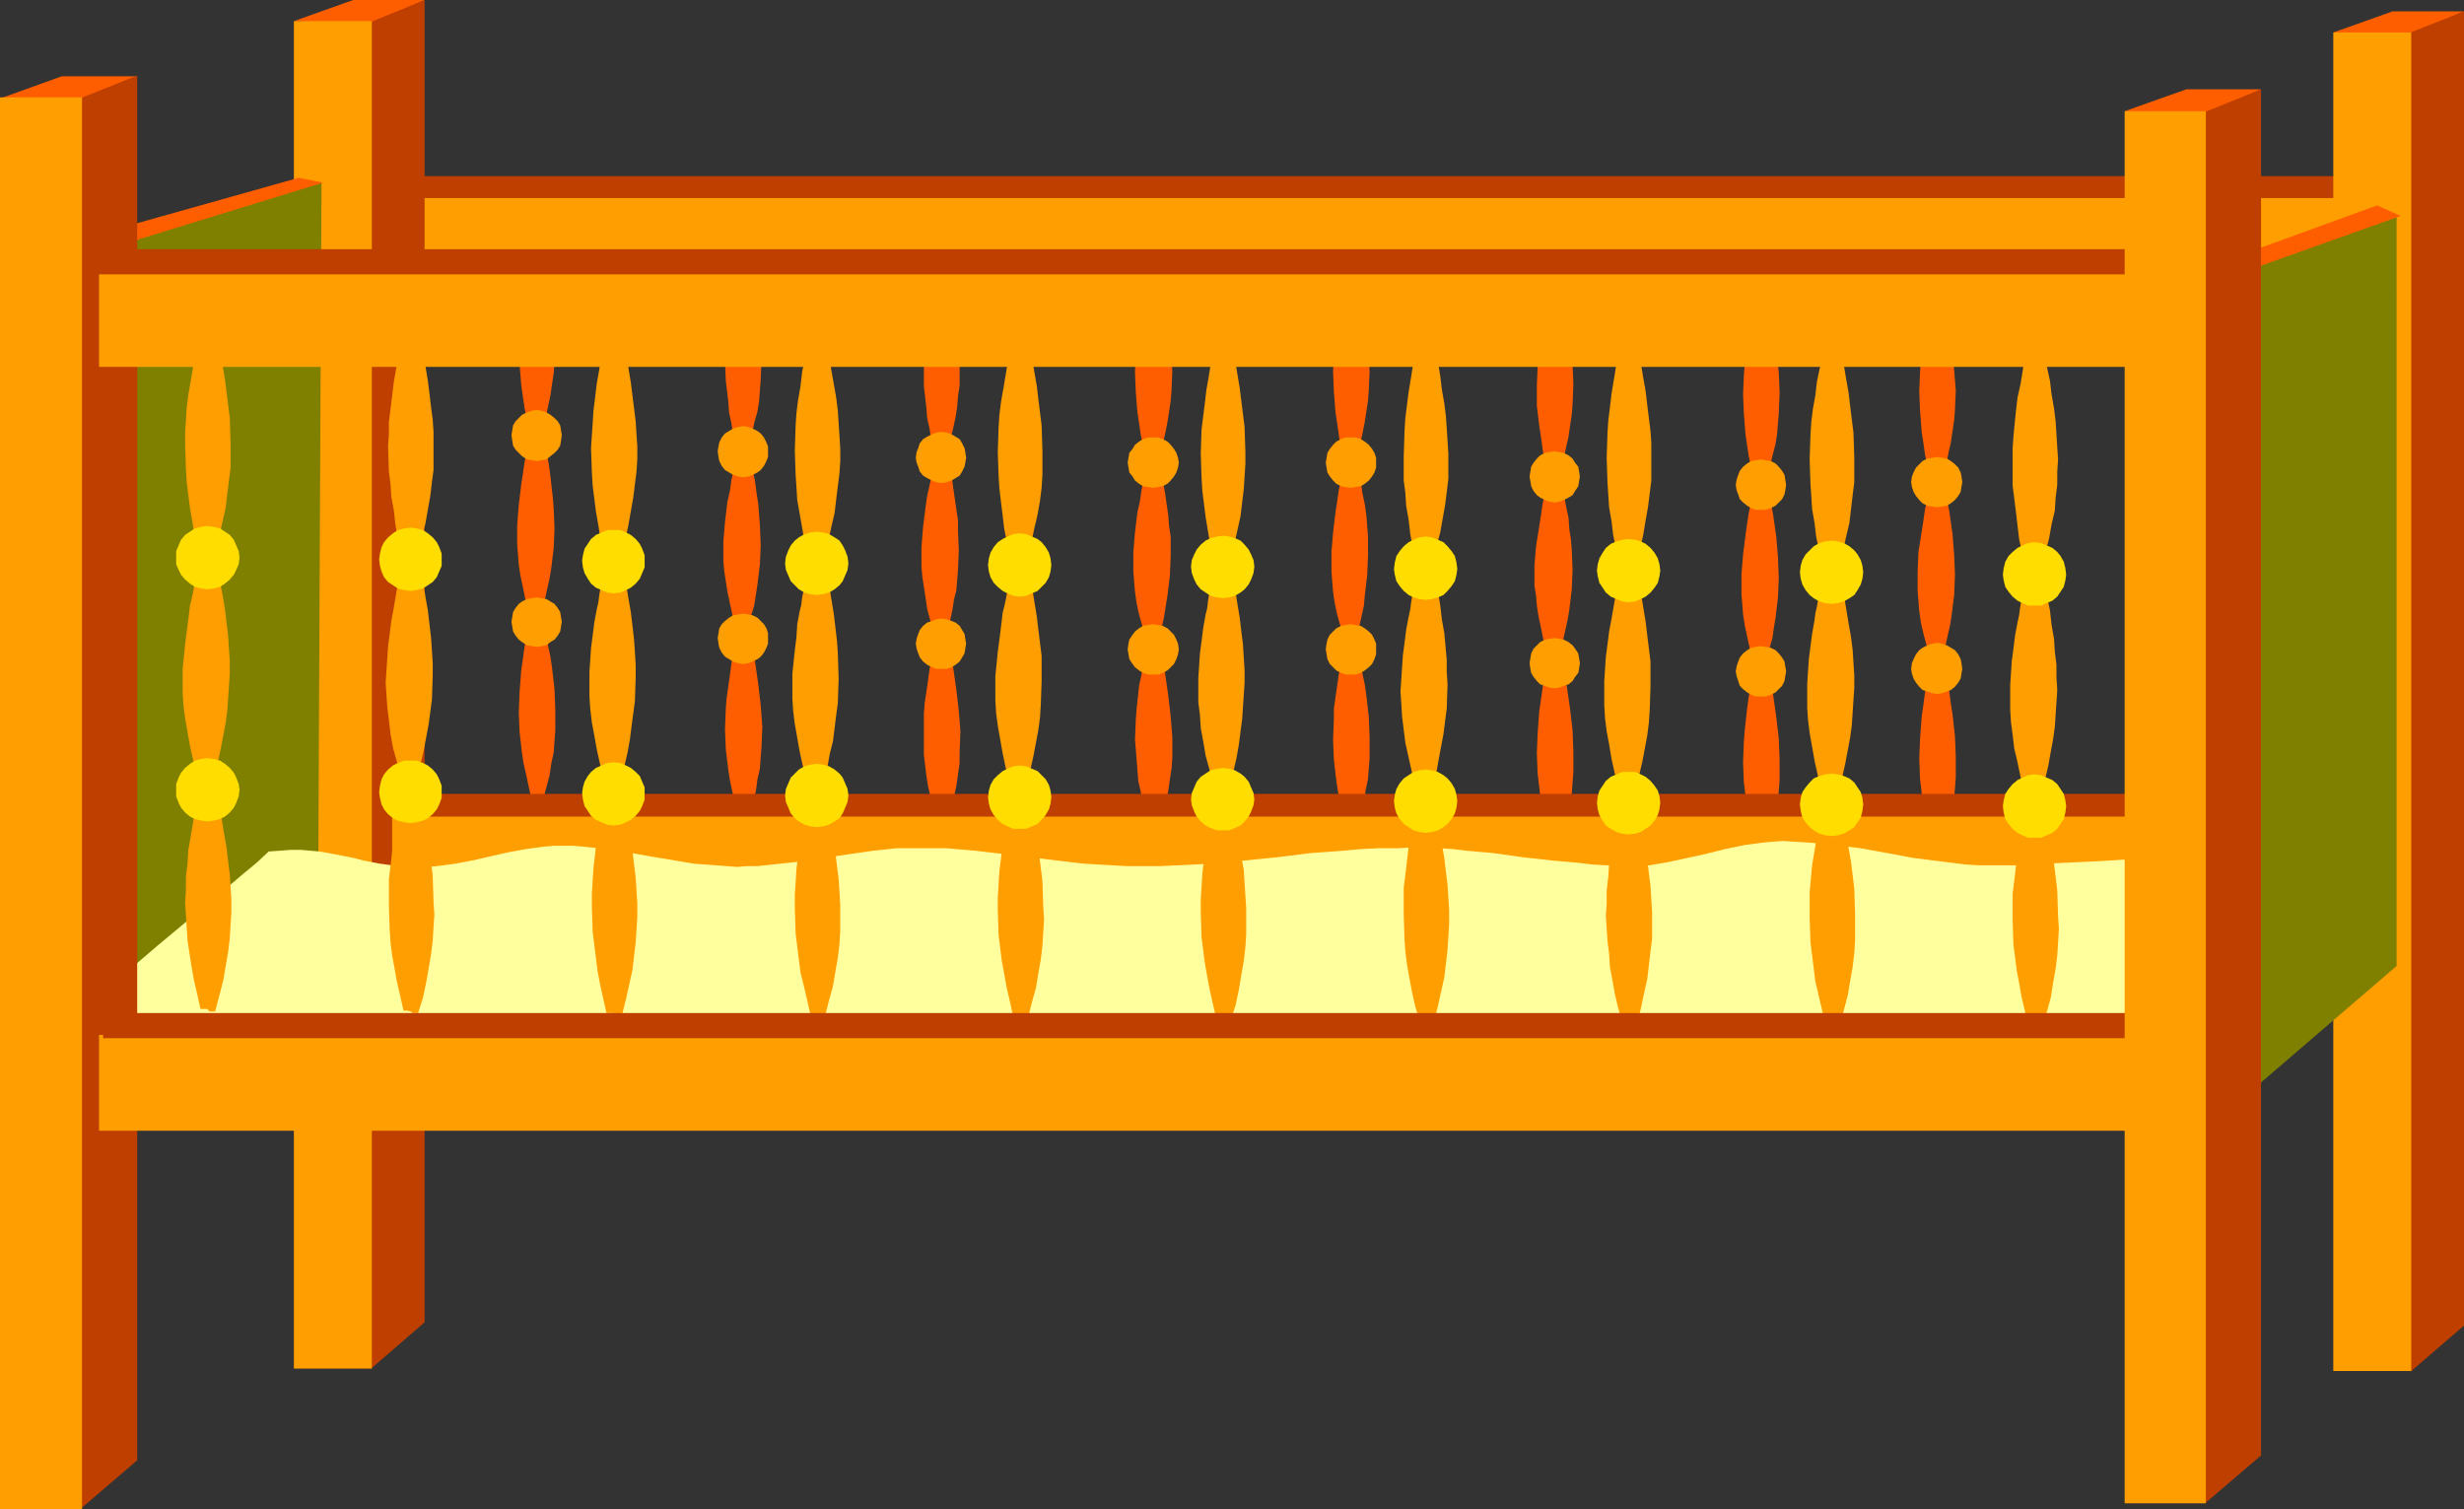 <?xml version="1.0" encoding="UTF-8" standalone="no"?>
<svg
   version="1.0"
   width="129.766mm"
   height="79.468mm"
   id="svg117"
   sodipodi:docname="Crib 6.wmf"
   xmlns:inkscape="http://www.inkscape.org/namespaces/inkscape"
   xmlns:sodipodi="http://sodipodi.sourceforge.net/DTD/sodipodi-0.dtd"
   xmlns="http://www.w3.org/2000/svg"
   xmlns:svg="http://www.w3.org/2000/svg">
  <rect width="100%" height="100%" fill="#333333" stroke="none"/>
  <sodipodi:namedview
     id="namedview117"
     pagecolor="#ffffff"
     bordercolor="#000000"
     borderopacity="0.25"
     inkscape:showpageshadow="2"
     inkscape:pageopacity="0.0"
     inkscape:pagecheckerboard="0"
     inkscape:deskcolor="#d1d1d1"
     inkscape:document-units="mm" />
  <defs
     id="defs1">
    <pattern
       id="WMFhbasepattern"
       patternUnits="userSpaceOnUse"
       width="6"
       height="6"
       x="0"
       y="0" />
  </defs>
  <path
     style="fill:#ff5e00;fill-opacity:1;fill-rule:evenodd;stroke:none"
     d="m 384.123,60.426 h 1.131 l 0.808,-0.162 h 0.97 l 0.485,2.424 0.808,4.685 0.323,2.1 0.323,4.201 0.323,4.039 -0.162,3.878 -0.162,2.1 -0.323,2.1 -0.323,2.262 -0.485,2.1 -0.485,2.585 -0.646,2.424 h -2.586 l -0.485,-2.424 -0.485,-2.424 -0.323,-2.262 -0.323,-2.1 -0.323,-4.201 -0.162,-3.878 0.162,-3.878 0.162,-2.1 0.162,-2.1 0.323,-2.1 0.485,-2.262 0.323,-2.424 z"
     id="path1" />
  <path
     style="fill:#ff5e00;fill-opacity:1;fill-rule:evenodd;stroke:none"
     d="m 384.123,132.97 h 1.131 l 0.646,-0.162 h 1.131 l 0.485,2.585 0.485,2.262 0.323,2.424 0.323,2.1 0.485,4.362 0.162,4.039 v 4.201 l -0.162,2.1 -0.162,2.1 -0.323,2.262 -0.485,2.262 -0.646,2.424 -0.646,2.424 h -0.646 -0.323 -0.162 v -0.162 0 l -0.162,-0.162 h -0.323 -0.808 l -0.485,-2.262 -0.485,-2.262 -0.485,-2.262 -0.323,-2.1 -0.485,-4.039 -0.162,-4.039 0.162,-4.039 0.323,-4.362 0.323,-2.262 0.323,-2.424 0.485,-2.424 z"
     id="path2" />
  <path
     style="fill:#ff5e00;fill-opacity:1;fill-rule:evenodd;stroke:none"
     d="m 387.032,96.779 h -1.454 l -0.323,-0.162 h -1.131 l -0.485,2.424 -0.485,2.424 -0.323,2.262 -0.323,2.1 -0.646,4.039 -0.162,3.878 v 3.878 l 0.162,1.939 0.162,2.1 0.323,2.262 0.485,2.1 0.646,2.424 0.646,2.424 h 0.97 0.162 0.162 l 0.162,0.162 h 1.131 l 0.485,-2.262 0.485,-2.262 0.485,-2.1 0.323,-2.1 0.485,-3.878 0.162,-4.039 -0.162,-3.878 -0.162,-2.1 -0.162,-2.1 -0.323,-2.262 -0.323,-2.262 -0.485,-2.424 z"
     id="path3" />
  <path
     style="fill:#ff9e00;fill-opacity:1;fill-rule:evenodd;stroke:none"
     d="m 385.577,90.962 0.97,0.162 0.97,0.162 0.808,0.485 0.808,0.646 0.646,0.646 0.485,0.969 0.162,0.808 0.162,1.131 -0.162,0.969 -0.162,0.969 -0.485,0.808 -0.646,0.808 -0.808,0.646 -0.808,0.485 -0.97,0.162 -0.97,0.162 -0.97,-0.162 -0.97,-0.162 -0.97,-0.485 -0.646,-0.646 -0.646,-0.808 -0.485,-0.808 -0.323,-0.969 -0.162,-0.969 0.162,-1.131 0.323,-0.808 0.485,-0.969 0.646,-0.646 0.646,-0.646 0.97,-0.485 0.97,-0.162 z"
     id="path4" />
  <path
     style="fill:#ff9e00;fill-opacity:1;fill-rule:evenodd;stroke:none"
     d="m 385.577,127.961 0.97,0.162 0.97,0.323 0.808,0.485 0.808,0.485 0.646,0.808 0.485,0.969 0.162,0.808 0.162,1.131 -0.162,0.969 -0.162,0.969 -0.485,0.808 -0.646,0.808 -0.808,0.646 -0.808,0.323 -0.97,0.323 -0.97,0.162 -0.97,-0.162 -0.97,-0.323 -0.97,-0.323 -0.646,-0.646 -0.646,-0.808 -0.485,-0.808 -0.323,-0.969 -0.162,-0.969 0.162,-1.131 0.323,-0.808 0.485,-0.969 0.646,-0.808 0.646,-0.485 0.97,-0.485 0.97,-0.323 z"
     id="path5" />
  <path
     style="fill:#ff5e00;fill-opacity:1;fill-rule:evenodd;stroke:none"
     d="m 349.056,60.911 h 1.131 l 0.808,-0.162 h 0.97 l 0.485,2.585 0.485,2.262 0.323,2.262 0.323,2.1 0.485,4.201 0.162,4.039 -0.162,4.039 -0.162,1.939 -0.162,2.1 -0.323,2.1 -0.646,2.424 -0.485,2.262 -0.646,2.585 h -0.97 -0.646 -0.97 l -0.485,-2.424 -0.485,-2.424 -0.323,-2.1 -0.323,-2.262 -0.323,-4.039 -0.162,-3.878 0.162,-3.878 0.162,-2.1 0.323,-2.1 0.162,-2.262 0.323,-2.262 0.485,-2.424 z"
     id="path6" />
  <path
     style="fill:#ff5e00;fill-opacity:1;fill-rule:evenodd;stroke:none"
     d="m 349.056,133.616 h 1.131 l 0.323,-0.162 h 0.162 0.323 0.97 l 0.485,2.424 0.485,2.424 0.323,2.262 0.323,2.262 0.485,4.201 0.162,4.201 v 4.039 l -0.162,2.1 -0.162,2.1 -0.485,2.262 -0.323,2.262 -0.646,2.424 -0.646,2.585 h -0.646 l -0.323,-0.162 h -0.162 v 0 0 l -0.162,-0.162 h -0.485 -0.646 l -0.485,-2.424 -0.485,-2.262 -0.485,-2.1 -0.323,-2.1 -0.485,-4.039 -0.162,-4.039 0.162,-4.201 0.162,-2.1 0.485,-4.362 0.323,-2.424 0.485,-2.424 z"
     id="path7" />
  <path
     style="fill:#ff5e00;fill-opacity:1;fill-rule:evenodd;stroke:none"
     d="m 351.964,97.263 h -1.454 -0.323 -1.131 l -0.485,2.424 -0.485,2.424 -0.323,2.1 -0.323,2.262 -0.485,3.878 -0.323,4.039 v 3.878 l 0.162,1.939 0.162,2.1 0.323,2.1 0.485,2.262 0.485,2.262 0.646,2.585 h 1.131 0.162 0.162 0.162 1.131 l 0.485,-2.262 0.646,-2.1 0.323,-2.262 0.323,-1.939 0.485,-4.039 0.162,-3.878 -0.162,-4.039 -0.162,-1.939 -0.162,-2.1 -0.323,-2.262 -0.323,-2.262 -0.485,-2.585 z"
     id="path8" />
  <path
     style="fill:#ff9e00;fill-opacity:1;fill-rule:evenodd;stroke:none"
     d="m 350.51,91.447 0.97,0.162 0.97,0.162 0.97,0.485 0.646,0.646 0.646,0.808 0.485,0.808 0.162,0.969 0.162,0.969 -0.162,1.131 -0.162,0.808 -0.485,0.969 -0.646,0.646 -0.646,0.646 -0.97,0.485 -0.97,0.323 h -0.97 -1.131 l -0.808,-0.323 -0.808,-0.485 -0.808,-0.646 -0.646,-0.646 -0.323,-0.969 -0.323,-0.808 -0.162,-1.131 0.162,-0.969 0.323,-0.969 0.323,-0.808 0.646,-0.808 0.808,-0.646 0.808,-0.485 0.808,-0.162 z"
     id="path9" />
  <path
     style="fill:#ff9e00;fill-opacity:1;fill-rule:evenodd;stroke:none"
     d="m 350.51,128.607 0.97,0.162 0.97,0.162 0.97,0.485 0.646,0.646 0.646,0.808 0.485,0.808 0.162,0.969 0.162,0.969 -0.162,0.969 -0.162,0.969 -0.485,0.969 -0.646,0.646 -0.646,0.646 -0.97,0.485 -0.97,0.323 h -0.97 -1.131 l -0.808,-0.323 -0.808,-0.485 -0.808,-0.646 -0.646,-0.646 -0.323,-0.969 -0.323,-0.969 -0.162,-0.969 0.162,-0.969 0.323,-0.969 0.323,-0.808 0.646,-0.808 0.808,-0.646 0.808,-0.485 0.808,-0.162 z"
     id="path10" />
  <path
     style="fill:#ff5e00;fill-opacity:1;fill-rule:evenodd;stroke:none"
     d="m 308.009,59.295 h 1.131 0.323 l 0.323,-0.162 h 1.131 l 0.485,2.424 0.485,2.424 0.323,2.262 0.323,2.1 0.485,4.201 0.162,3.878 -0.162,4.039 -0.162,2.1 -0.323,2.1 -0.323,2.262 -0.485,2.1 -0.485,2.424 -0.646,2.585 h -1.131 -0.162 -0.162 l -0.162,0.162 h -0.97 l -0.646,-2.585 -0.323,-2.424 -0.323,-2.262 -0.323,-2.1 -0.485,-4.039 v -4.039 l 0.162,-3.878 0.162,-1.939 0.162,-2.1 0.323,-2.262 0.323,-2.262 0.485,-2.424 z"
     id="path11" />
  <path
     style="fill:#ff5e00;fill-opacity:1;fill-rule:evenodd;stroke:none"
     d="m 308.009,131.839 h 1.454 0.323 1.131 l 0.485,2.424 0.485,2.424 0.323,2.262 0.323,2.262 0.485,4.201 0.162,4.201 v 4.039 l -0.162,2.1 -0.162,2.1 -0.485,2.262 -0.485,2.424 -0.485,2.262 -0.646,2.585 h -0.646 -0.323 l -0.162,-0.162 -0.162,-0.162 h -0.162 -0.323 -0.646 l -0.646,-2.424 -0.323,-2.262 -0.485,-2.1 -0.323,-2.1 -0.485,-4.201 -0.162,-4.039 0.162,-4.039 0.323,-4.362 0.323,-2.262 0.323,-2.262 0.323,-2.424 z"
     id="path12" />
  <path
     style="fill:#ff5e00;fill-opacity:1;fill-rule:evenodd;stroke:none"
     d="m 310.756,95.648 h -0.97 -0.323 -0.162 l -0.323,-0.162 h -0.97 l -0.485,2.585 -0.485,2.262 -0.323,2.262 -0.323,2.1 -0.646,4.039 -0.323,3.878 v 3.878 l 0.323,2.1 0.162,1.939 0.323,2.1 0.485,2.262 0.485,2.424 0.646,2.424 h 1.131 l 0.162,0.162 h 0.162 0.162 1.131 l 0.485,-2.262 0.97,-4.362 0.323,-1.939 0.485,-4.039 0.162,-3.878 -0.162,-3.878 -0.162,-2.1 -0.323,-2.1 -0.162,-2.262 -0.485,-2.262 -0.485,-2.585 z"
     id="path13" />
  <path
     style="fill:#ff9e00;fill-opacity:1;fill-rule:evenodd;stroke:none"
     d="m 309.464,89.831 0.97,0.162 0.808,0.162 0.97,0.485 0.808,0.646 0.485,0.808 0.646,0.808 0.162,0.969 0.162,0.969 -0.162,0.969 -0.162,0.969 -0.646,0.969 -0.485,0.808 -0.808,0.485 -0.97,0.485 -0.808,0.323 -0.97,0.162 -1.131,-0.162 -0.808,-0.323 -0.97,-0.485 -0.646,-0.485 -0.646,-0.808 -0.485,-0.969 -0.162,-0.969 -0.162,-0.969 0.162,-0.969 0.162,-0.969 0.485,-0.808 0.646,-0.808 0.646,-0.646 0.97,-0.485 0.808,-0.162 z"
     id="path14" />
  <path
     style="fill:#ff9e00;fill-opacity:1;fill-rule:evenodd;stroke:none"
     d="m 309.464,126.992 0.97,0.162 0.808,0.162 0.97,0.485 0.808,0.646 0.485,0.646 0.646,0.969 0.162,0.969 0.162,0.969 -0.162,1.131 -0.162,0.808 -0.646,0.808 -0.485,0.808 -0.808,0.646 -0.97,0.323 -0.808,0.323 -0.97,0.162 -1.131,-0.162 -0.808,-0.323 -0.97,-0.323 -0.646,-0.646 -0.646,-0.808 -0.485,-0.808 -0.162,-0.808 -0.162,-1.131 0.162,-0.969 0.162,-0.969 0.485,-0.969 0.646,-0.646 0.646,-0.646 0.97,-0.485 0.808,-0.162 z"
     id="path15" />
  <path
     style="fill:#ff5e00;fill-opacity:1;fill-rule:evenodd;stroke:none"
     d="m 267.609,56.548 h 1.293 0.323 1.131 l 0.485,2.424 0.808,4.524 0.323,2.262 0.323,4.039 0.323,4.039 -0.162,3.878 -0.162,2.1 -0.323,2.1 -0.323,2.1 -0.485,2.424 -0.485,2.262 -0.646,2.585 h -1.131 -0.162 -1.293 l -0.646,-2.424 -0.323,-2.424 -0.323,-2.262 -0.323,-2.1 -0.323,-4.039 -0.162,-4.039 0.162,-3.878 0.162,-1.939 0.162,-2.1 0.323,-2.262 0.485,-2.262 0.485,-2.424 z"
     id="path16" />
  <path
     style="fill:#ff5e00;fill-opacity:1;fill-rule:evenodd;stroke:none"
     d="m 267.448,129.092 h 1.454 0.323 1.131 l 0.485,2.424 0.323,2.424 0.485,2.262 0.323,2.262 0.485,4.201 0.162,4.039 v 4.201 l -0.162,2.1 -0.162,2.1 -0.485,2.262 -0.323,2.424 -0.646,2.262 -0.646,2.585 h -0.646 -0.323 l -0.162,-0.162 -0.162,-0.162 h -0.162 -0.323 -0.646 l -0.485,-2.424 -0.485,-2.262 -0.485,-2.1 -0.323,-2.1 -0.485,-4.201 -0.162,-4.039 0.162,-4.039 v -2.1 l 0.646,-4.524 0.323,-2.262 0.485,-2.424 z"
     id="path17" />
  <path
     style="fill:#ff5e00;fill-opacity:1;fill-rule:evenodd;stroke:none"
     d="m 270.356,92.901 h -1.131 -0.646 -1.131 l -0.485,2.424 -0.485,2.262 -0.323,2.262 -0.323,2.1 -0.485,4.039 -0.323,3.878 v 3.878 l 0.162,2.1 0.162,1.939 0.323,2.262 0.485,2.262 0.646,2.262 0.646,2.424 h 0.97 l 0.485,0.162 h 0.97 l 0.646,-2.262 0.97,-4.362 0.162,-1.939 0.485,-4.039 0.162,-3.878 v -3.878 l -0.162,-2.1 -0.162,-2.1 -0.323,-2.262 -0.485,-2.262 -0.323,-2.585 z"
     id="path18" />
  <path
     style="fill:#ff9e00;fill-opacity:1;fill-rule:evenodd;stroke:none"
     d="m 268.902,87.085 h 0.97 l 0.97,0.323 0.808,0.485 0.808,0.646 0.646,0.808 0.485,0.808 0.323,0.969 v 0.969 0.969 l -0.323,0.969 -0.485,0.808 -0.646,0.808 -0.808,0.646 -0.808,0.485 -0.97,0.162 -0.97,0.162 -1.131,-0.162 -0.808,-0.162 -0.97,-0.485 -0.646,-0.646 -0.646,-0.808 -0.485,-0.808 -0.162,-0.969 -0.162,-0.969 0.162,-0.969 0.162,-0.969 0.485,-0.808 0.646,-0.808 0.646,-0.646 0.97,-0.485 0.808,-0.323 z"
     id="path19" />
  <path
     style="fill:#ff9e00;fill-opacity:1;fill-rule:evenodd;stroke:none"
     d="m 268.902,124.245 0.97,0.162 0.97,0.162 0.808,0.485 0.808,0.646 0.646,0.646 0.485,0.969 0.323,0.808 v 1.131 0.969 l -0.323,0.969 -0.485,0.969 -0.646,0.646 -0.808,0.646 -0.808,0.485 -0.97,0.323 h -0.97 -1.131 l -0.808,-0.323 -0.97,-0.485 -0.646,-0.646 -0.646,-0.646 -0.485,-0.969 -0.162,-0.969 -0.162,-0.969 0.162,-1.131 0.162,-0.808 0.485,-0.969 0.646,-0.646 0.646,-0.646 0.97,-0.485 0.808,-0.162 z"
     id="path20" />
  <path
     style="fill:#ff5e00;fill-opacity:1;fill-rule:evenodd;stroke:none"
     d="m 228.179,56.548 h 1.454 v 0 h 1.454 l 0.485,2.424 0.646,4.524 0.323,2.262 0.485,4.039 0.323,4.039 -0.162,3.878 -0.162,2.1 -0.323,2.1 -0.323,2.1 -0.485,2.424 -0.485,2.262 -0.808,2.585 h -1.293 v 0 h -1.293 l -0.485,-2.424 -0.485,-2.424 -0.323,-2.262 -0.323,-2.1 -0.323,-4.039 -0.162,-4.039 0.162,-3.878 0.162,-1.939 0.323,-2.1 0.323,-2.262 0.323,-2.262 0.485,-2.424 z"
     id="path21" />
  <path
     style="fill:#ff5e00;fill-opacity:1;fill-rule:evenodd;stroke:none"
     d="m 228.179,129.092 h 1.293 0.485 0.97 l 0.485,2.424 0.485,2.424 0.646,4.524 0.485,4.201 0.323,4.039 v 4.201 l -0.162,2.1 -0.323,2.1 -0.323,2.262 -0.485,2.424 -0.485,2.262 -0.646,2.585 h -0.808 -0.323 l -0.162,-0.162 v 0 -0.162 h -0.162 -0.323 -0.646 l -0.646,-2.424 -0.485,-2.262 -0.323,-2.1 -0.485,-2.1 -0.323,-4.201 -0.323,-4.039 0.162,-4.039 0.162,-2.1 0.485,-4.524 0.485,-2.262 0.323,-2.424 z"
     id="path22" />
  <path
     style="fill:#ff5e00;fill-opacity:1;fill-rule:evenodd;stroke:none"
     d="m 230.926,92.901 h -0.97 -0.808 -0.97 l -0.485,2.424 -0.485,2.262 -0.323,2.262 -0.485,2.1 -0.485,4.039 -0.323,3.878 v 3.878 l 0.162,2.1 0.162,1.939 0.323,2.262 0.485,2.262 0.646,2.262 0.646,2.424 h 0.97 l 0.162,0.162 h 0.162 0.323 0.97 l 0.646,-2.262 0.485,-2.262 0.323,-2.1 0.323,-1.939 0.485,-4.039 0.162,-3.878 v -3.878 l -0.323,-2.1 -0.162,-2.1 -0.323,-2.262 -0.323,-2.262 -0.485,-2.585 z"
     id="path23" />
  <path
     style="fill:#ff9e00;fill-opacity:1;fill-rule:evenodd;stroke:none"
     d="m 229.472,87.085 h 1.131 l 0.808,0.323 0.97,0.485 0.646,0.646 0.646,0.808 0.485,0.808 0.323,0.969 0.162,0.969 -0.162,0.969 -0.323,0.969 -0.485,0.808 -0.646,0.808 -0.646,0.646 -0.97,0.485 -0.808,0.162 -1.131,0.162 -0.97,-0.162 -0.97,-0.162 -0.808,-0.485 -0.808,-0.646 -0.485,-0.808 -0.646,-0.808 -0.162,-0.969 -0.162,-0.969 0.162,-0.969 0.162,-0.969 0.646,-0.808 0.485,-0.808 0.808,-0.646 0.808,-0.485 0.97,-0.323 z"
     id="path24" />
  <path
     style="fill:#ff9e00;fill-opacity:1;fill-rule:evenodd;stroke:none"
     d="m 229.472,124.245 1.131,0.162 0.808,0.162 0.97,0.485 0.646,0.646 0.646,0.646 0.485,0.969 0.323,0.808 0.162,1.131 -0.162,0.969 -0.323,0.969 -0.485,0.969 -0.646,0.646 -0.646,0.646 -0.97,0.485 -0.808,0.323 h -1.131 -0.97 l -0.97,-0.323 -0.808,-0.485 -0.808,-0.646 -0.485,-0.646 -0.646,-0.969 -0.162,-0.969 -0.162,-0.969 0.162,-1.131 0.162,-0.808 0.646,-0.969 0.485,-0.646 0.808,-0.646 0.808,-0.485 0.97,-0.162 z"
     id="path25" />
  <path
     style="fill:#ff5e00;fill-opacity:1;fill-rule:evenodd;stroke:none"
     d="m 186.001,55.579 h 0.97 l 0.323,-0.162 0.485,-0.162 h 1.131 l 0.323,2.585 0.485,2.424 0.323,2.1 0.323,2.262 0.485,4.039 0.162,4.039 v 4.039 l -0.323,2.1 -0.162,2.1 -0.323,2.1 -0.485,2.262 -0.646,2.424 -0.646,2.424 h -1.131 l -0.162,0.162 h -1.293 l -0.485,-2.585 -0.323,-2.424 -0.485,-2.1 -0.162,-2.1 -0.485,-4.201 V 73.028 69.151 l 0.323,-2.1 0.162,-2.1 0.323,-2.1 0.323,-2.262 0.485,-2.585 z"
     id="path26" />
  <path
     style="fill:#ff5e00;fill-opacity:1;fill-rule:evenodd;stroke:none"
     d="m 186.001,128.123 h 0.97 0.323 l 0.162,-0.162 h 0.323 1.131 l 0.323,2.424 0.485,2.424 0.323,2.262 0.323,2.262 0.485,4.201 0.323,4.039 -0.162,4.201 v 2.1 l -0.323,2.262 -0.323,2.262 -0.485,2.262 -0.485,2.262 -0.808,2.585 h -0.646 -0.323 v -0.162 h -0.162 v -0.162 h -0.162 l -0.323,-0.162 h -0.808 l -0.485,-2.262 -0.485,-2.262 -0.485,-2.1 -0.323,-2.1 -0.485,-4.039 v -4.039 -4.201 l 0.162,-2.1 0.323,-2.1 0.323,-2.262 0.323,-2.424 0.485,-2.424 z"
     id="path27" />
  <path
     style="fill:#ff5e00;fill-opacity:1;fill-rule:evenodd;stroke:none"
     d="m 188.91,91.77 h -1.616 -0.323 -1.131 l -0.323,2.424 -0.485,2.424 -0.485,2.1 -0.323,2.262 -0.485,3.878 -0.323,4.039 v 3.878 l 0.162,1.939 0.323,2.1 0.323,2.1 0.323,2.262 0.646,2.424 0.646,2.424 h 1.131 0.162 1.293 l 0.646,-2.262 0.485,-2.262 0.323,-2.1 0.485,-1.939 0.323,-4.039 0.162,-3.878 -0.162,-3.878 v -2.1 l -0.646,-4.362 -0.323,-2.262 -0.323,-2.424 z"
     id="path28" />
  <path
     style="fill:#ff9e00;fill-opacity:1;fill-rule:evenodd;stroke:none"
     d="m 187.456,85.954 0.97,0.162 0.97,0.323 0.808,0.485 0.808,0.485 0.485,0.808 0.485,0.969 0.162,0.808 0.162,1.131 -0.162,0.969 -0.162,0.808 -0.485,0.969 -0.485,0.808 -0.808,0.485 -0.808,0.485 -0.97,0.323 -0.97,0.162 -1.131,-0.162 -0.808,-0.323 -0.97,-0.485 -0.808,-0.485 -0.646,-0.808 -0.323,-0.969 -0.323,-0.808 -0.162,-0.969 0.162,-1.131 0.323,-0.808 0.323,-0.969 0.646,-0.808 0.808,-0.485 0.97,-0.485 0.808,-0.323 z"
     id="path29" />
  <path
     style="fill:#ff9e00;fill-opacity:1;fill-rule:evenodd;stroke:none"
     d="m 187.456,123.114 0.97,0.162 0.97,0.323 0.808,0.323 0.808,0.646 0.485,0.808 0.485,0.808 0.162,0.969 0.162,0.969 -0.162,0.969 -0.162,0.969 -0.485,0.808 -0.485,0.808 -0.808,0.646 -0.808,0.485 -0.97,0.323 h -0.97 -1.131 l -0.808,-0.323 -0.97,-0.485 -0.808,-0.646 -0.646,-0.808 -0.323,-0.808 -0.323,-0.969 -0.162,-0.969 0.162,-0.969 0.323,-0.969 0.323,-0.808 0.646,-0.808 0.808,-0.646 0.97,-0.323 0.808,-0.323 z"
     id="path30" />
  <path
     style="fill:#ff5e00;fill-opacity:1;fill-rule:evenodd;stroke:none"
     d="m 146.409,54.448 h 1.616 l 0.323,-0.162 h 0.97 l 0.485,2.585 0.485,2.262 0.323,2.262 0.323,2.1 0.485,4.039 0.162,4.039 -0.162,4.039 -0.162,2.1 -0.162,2.1 -0.323,2.1 -0.646,2.262 -0.485,2.424 -0.646,2.424 h -0.97 l -0.323,0.162 h -1.293 l -0.485,-2.585 -0.323,-2.262 -0.485,-2.262 -0.162,-2.262 -0.485,-4.039 -0.162,-3.878 0.162,-3.878 0.162,-2.1 0.323,-2.1 0.323,-2.1 0.323,-2.424 0.323,-2.424 z"
     id="path31" />
  <path
     style="fill:#ff5e00;fill-opacity:1;fill-rule:evenodd;stroke:none"
     d="m 146.409,126.992 h 1.131 0.323 0.162 l 0.323,-0.162 h 0.97 l 0.485,2.585 0.485,2.262 0.323,2.262 0.323,2.262 0.485,4.201 0.323,4.201 -0.162,4.039 -0.162,2.1 -0.162,2.262 -0.485,2.1 -0.323,2.424 -0.646,2.262 -0.646,2.585 h -0.646 -0.323 l -0.162,-0.162 v 0 0 l -0.162,-0.162 h -0.323 -0.808 l -0.485,-2.262 -0.485,-2.262 -0.485,-2.262 -0.323,-2.1 -0.485,-4.039 -0.162,-4.039 0.162,-4.039 0.162,-2.1 0.323,-2.262 0.323,-2.262 0.323,-2.424 0.323,-2.424 z"
     id="path32" />
  <path
     style="fill:#ff5e00;fill-opacity:1;fill-rule:evenodd;stroke:none"
     d="m 149.318,90.801 h -0.97 -0.323 -0.162 l -0.323,-0.162 h -1.131 l -0.323,2.585 -0.485,2.262 -0.323,2.262 -0.485,2.1 -0.485,4.039 -0.323,3.878 v 3.878 l 0.162,1.939 0.323,2.1 0.323,2.1 0.485,2.262 0.485,2.262 0.646,2.585 h 0.97 0.323 1.293 l 0.485,-2.262 0.646,-2.1 0.323,-2.1 0.323,-2.1 0.485,-4.039 0.162,-3.716 -0.162,-4.039 -0.162,-2.1 -0.162,-2.1 -0.323,-2.1 -0.323,-2.424 -0.485,-2.424 z"
     id="path33" />
  <path
     style="fill:#ff9e00;fill-opacity:1;fill-rule:evenodd;stroke:none"
     d="m 148.025,84.823 0.97,0.162 0.808,0.323 0.97,0.485 0.646,0.485 0.646,0.808 0.485,0.969 0.323,0.808 v 0.969 1.131 l -0.323,0.808 -0.485,0.969 -0.646,0.808 -0.646,0.485 -0.97,0.485 -0.808,0.323 -0.97,0.162 -1.131,-0.162 -0.97,-0.323 -0.808,-0.485 -0.808,-0.485 -0.646,-0.808 -0.485,-0.969 -0.162,-0.808 -0.162,-1.131 0.162,-0.969 0.162,-0.808 0.485,-0.969 0.646,-0.808 0.808,-0.485 0.808,-0.485 0.97,-0.323 z"
     id="path34" />
  <path
     style="fill:#ff9e00;fill-opacity:1;fill-rule:evenodd;stroke:none"
     d="m 148.025,122.145 0.97,0.162 0.808,0.162 0.97,0.485 0.646,0.646 0.646,0.646 0.485,0.808 0.323,0.969 v 0.969 1.131 l -0.323,0.808 -0.485,0.969 -0.646,0.808 -0.646,0.485 -0.97,0.485 -0.808,0.323 -0.97,0.162 -1.131,-0.162 -0.97,-0.323 -0.808,-0.485 -0.808,-0.485 -0.646,-0.808 -0.485,-0.969 -0.162,-0.808 -0.162,-1.131 0.162,-0.969 0.162,-0.969 0.485,-0.808 0.646,-0.646 0.808,-0.646 0.808,-0.485 0.97,-0.162 z"
     id="path35" />
  <path
     style="fill:#ff5e00;fill-opacity:1;fill-rule:evenodd;stroke:none"
     d="m 105.363,51.055 h 1.131 0.323 v 0 l 0.323,-0.162 h 1.131 l 0.485,2.585 0.485,2.262 0.323,2.262 0.323,2.262 0.485,4.039 0.162,4.039 -0.162,3.878 -0.162,2.1 -0.323,2.1 -0.323,2.262 -0.485,2.262 -0.485,2.424 -0.646,2.424 h -1.131 l -0.485,0.162 h -0.97 l -0.485,-2.585 -0.485,-2.262 -0.323,-2.262 -0.323,-2.262 -0.323,-4.039 -0.162,-3.878 0.162,-3.878 0.162,-2.1 0.162,-2.1 0.323,-2.262 0.323,-2.1 0.485,-2.585 z"
     id="path36" />
  <path
     style="fill:#ff5e00;fill-opacity:1;fill-rule:evenodd;stroke:none"
     d="m 105.363,123.76 h 1.131 l 0.323,-0.162 h 0.162 0.162 1.131 l 0.485,2.424 0.323,2.424 0.485,2.262 0.323,2.262 0.485,4.201 0.162,4.201 v 4.039 l -0.162,2.1 -0.162,2.262 -0.485,2.262 -0.323,2.262 -0.646,2.424 -0.646,2.424 h -0.646 -0.323 l -0.162,-0.162 v 0 l -0.162,-0.162 v 0 l -0.485,-0.162 h -0.646 l -0.485,-2.262 -0.485,-2.262 -0.485,-2.1 -0.323,-2.1 -0.485,-4.201 -0.162,-3.878 0.162,-4.201 0.162,-2.1 0.162,-2.1 0.323,-2.262 0.323,-2.424 0.485,-2.424 z"
     id="path37" />
  <path
     style="fill:#ff5e00;fill-opacity:1;fill-rule:evenodd;stroke:none"
     d="m 108.272,87.408 h -1.454 -0.323 -1.131 l -0.485,2.424 -0.485,2.262 -0.323,2.262 -0.323,2.1 -0.485,4.039 -0.323,4.039 v 3.878 l 0.162,1.939 0.162,2.1 0.323,2.1 0.485,2.262 0.485,2.424 0.646,2.585 h 1.293 v 0 h 1.454 l 0.485,-2.424 0.97,-4.362 0.323,-1.939 0.485,-4.039 0.162,-3.878 -0.162,-3.878 -0.162,-2.1 -0.485,-4.362 -0.323,-2.424 -0.485,-2.424 z"
     id="path38" />
  <path
     style="fill:#ff9e00;fill-opacity:1;fill-rule:evenodd;stroke:none"
     d="m 106.817,81.591 0.97,0.162 0.97,0.323 0.808,0.485 0.808,0.646 0.646,0.646 0.485,0.808 0.162,0.969 0.162,0.969 -0.162,1.131 -0.162,0.969 -0.485,0.808 -0.646,0.646 -0.808,0.646 -0.808,0.646 -0.97,0.162 -0.97,0.162 -0.97,-0.162 -0.97,-0.162 -0.97,-0.646 -0.646,-0.646 -0.646,-0.646 -0.485,-0.808 -0.162,-0.969 -0.162,-1.131 0.162,-0.969 0.162,-0.969 0.485,-0.808 0.646,-0.646 0.646,-0.646 0.97,-0.485 0.97,-0.323 z"
     id="path39" />
  <path
     style="fill:#ff9e00;fill-opacity:1;fill-rule:evenodd;stroke:none"
     d="m 106.817,118.913 0.97,0.162 0.97,0.162 0.808,0.485 0.808,0.485 0.646,0.808 0.485,0.808 0.162,0.969 0.162,0.969 -0.162,0.969 -0.162,0.969 -0.485,0.808 -0.646,0.808 -0.808,0.485 -0.808,0.646 -0.97,0.162 -0.97,0.162 -0.97,-0.162 -0.97,-0.162 -0.97,-0.646 -0.646,-0.485 -0.646,-0.808 -0.485,-0.808 -0.162,-0.969 -0.162,-0.969 0.162,-0.969 0.162,-0.969 0.485,-0.808 0.646,-0.808 0.646,-0.485 0.97,-0.485 0.97,-0.162 z"
     id="path40" />
  <path
     style="fill:#ff9e00;fill-opacity:1;fill-rule:evenodd;stroke:none"
     d="M 467.185,38.938 H 56.883 V 55.741 H 467.185 Z"
     id="path41" />
  <path
     style="fill:#ff9e00;fill-opacity:1;fill-rule:evenodd;stroke:none"
     d="M 414.342,171.1 H 56.722 v 16.803 H 414.342 Z"
     id="path42" />
  <path
     style="fill:#bf3f00;fill-opacity:1;fill-rule:evenodd;stroke:none"
     d="M 466.215,35.06 H 69.65 v 4.362 H 466.215 Z"
     id="path43" />
  <path
     style="fill:#bf3f00;fill-opacity:1;fill-rule:evenodd;stroke:none"
     d="M 416.281,167.222 H 57.53 v 4.362 H 416.281 Z"
     id="path44" />
  <path
     style="fill:#ff5e00;fill-opacity:1;fill-rule:evenodd;stroke:none"
     d="M 58.499,4.201 70.296,0 H 84.517 L 74.013,4.847 Z"
     id="path45" />
  <path
     style="fill:#bf3f00;fill-opacity:1;fill-rule:evenodd;stroke:none"
     d="m 84.517,0 -11.474,4.685 0.646,267.878 10.827,-9.371 z"
     id="path46" />
  <path
     style="fill:#ff9e00;fill-opacity:1;fill-rule:evenodd;stroke:none"
     d="M 74.013,4.201 H 58.499 V 272.402 h 15.514 z"
     id="path47" />
  <path
     style="fill:#ff5e00;fill-opacity:1;fill-rule:evenodd;stroke:none"
     d="m 464.438,6.463 11.797,-4.201 h 14.221 l -10.666,4.685 z"
     id="path48" />
  <path
     style="fill:#bf3f00;fill-opacity:1;fill-rule:evenodd;stroke:none"
     d="m 490.455,2.262 -11.474,4.524 0.808,266.263 10.666,-9.209 z"
     id="path49" />
  <path
     style="fill:#ff9e00;fill-opacity:1;fill-rule:evenodd;stroke:none"
     d="M 479.951,6.463 H 464.438 V 272.887 h 15.514 z"
     id="path50" />
  <path
     style="fill:#ff9e00;fill-opacity:1;fill-rule:evenodd;stroke:none"
     d="M 437.774,162.052 H 78.053 v 17.288 H 437.774 Z"
     id="path51" />
  <path
     style="fill:#bf3f00;fill-opacity:1;fill-rule:evenodd;stroke:none"
     d="M 439.551,158.013 H 78.861 v 4.524 H 439.551 Z"
     id="path52" />
  <path
     style="fill:#7f7f00;fill-opacity:1;fill-rule:evenodd;stroke:none"
     d="M 63.994,36.353 15.19,50.086 13.574,202.282 63.347,173.846 Z"
     id="path53" />
  <path
     style="fill:#7f7f00;fill-opacity:1;fill-rule:evenodd;stroke:none"
     d="m 477.043,42.815 -48.803,15.995 9.696,167.06 39.107,-33.606 z"
     id="path54" />
  <path
     style="fill:#ffff9e;fill-opacity:1;fill-rule:evenodd;stroke:none"
     d="m 438.42,170.453 h -5.171 l -5.333,0.323 -10.342,0.646 -10.504,0.485 -5.333,0.323 h -5.171 -2.747 l -2.586,-0.162 -5.171,-0.646 -5.171,-0.646 -5.171,-0.969 -5.333,-0.969 -5.171,-0.646 -5.171,-0.485 -2.747,-0.162 -2.586,-0.162 -1.939,0.162 -1.778,0.162 -3.717,0.485 -3.878,0.808 -3.878,0.969 -3.717,0.808 -3.717,0.808 -3.717,0.646 h -1.939 l -1.939,0.162 -2.424,-0.162 h -2.424 l -2.747,-0.162 -2.586,-0.323 -5.494,-0.485 -5.818,-0.646 -5.656,-0.808 -5.494,-0.485 -2.586,-0.323 -2.747,-0.162 h -2.586 l -2.424,-0.162 -3.555,0.162 h -3.555 l -3.555,0.162 -3.394,0.323 -6.626,0.485 -6.464,0.808 -6.464,0.646 -6.626,0.646 -6.787,0.323 -3.555,0.162 h -3.555 -3.07 l -2.909,-0.162 -5.656,-0.323 -5.494,-0.646 -5.333,-0.646 -5.333,-0.646 -5.494,-0.646 -5.656,-0.485 h -2.909 -2.909 -2.101 -2.101 l -4.525,0.485 -4.525,0.646 -9.534,1.454 -4.525,0.485 -4.525,0.485 h -2.101 l -1.939,0.162 -2.101,-0.162 -2.101,-0.162 -4.363,-0.323 -8.726,-1.454 -4.525,-0.808 -4.363,-0.646 -4.363,-0.485 -2.101,-0.162 h -2.101 -1.778 l -1.939,0.162 -3.555,0.485 -3.555,0.646 -3.555,0.808 -3.555,0.808 -3.394,0.646 -3.717,0.485 -1.778,0.162 h -1.939 -2.101 l -1.939,-0.162 -3.555,-0.485 -3.394,-0.646 -1.778,-0.485 -1.616,-0.323 -3.394,-0.646 -1.778,-0.323 -1.939,-0.162 -1.778,-0.162 h -2.101 l -2.101,0.162 -2.262,0.162 -2.424,2.262 -2.747,2.262 -5.494,4.685 -5.656,4.685 -5.818,4.847 -5.656,4.847 -5.656,4.847 -2.747,2.262 -2.747,2.424 -2.747,2.1 -2.586,2.262 H 438.42 Z"
     id="path55" />
  <path
     style="fill:#ff5e00;fill-opacity:1;fill-rule:evenodd;stroke:none"
     d="m 59.469,35.383 4.848,0.969 -39.43,12.118 -1.616,-2.908 z"
     id="path56" />
  <path
     style="fill:#ff5e00;fill-opacity:1;fill-rule:evenodd;stroke:none"
     d="m 473.164,40.876 4.686,2.1 -39.915,14.218 -1.616,-2.908 z"
     id="path57" />
  <path
     style="fill:#ff5e00;fill-opacity:1;fill-rule:evenodd;stroke:none"
     d="M 0.162,19.55 12.282,15.187 h 14.867 l -10.989,4.847 z"
     id="path58" />
  <path
     style="fill:#bf3f00;fill-opacity:1;fill-rule:evenodd;stroke:none"
     d="m 27.31,15.026 -12.12,4.847 0.808,280.481 11.312,-9.694 z"
     id="path59" />
  <path
     style="fill:#ff9e00;fill-opacity:1;fill-rule:evenodd;stroke:none"
     d="M 16.322,19.388 H 0 V 300.353 h 16.322 z"
     id="path60" />
  <path
     style="fill:#ff9e00;fill-opacity:1;fill-rule:evenodd;stroke:none"
     d="m 39.592,66.566 h 1.778 0.162 1.616 l 0.646,3.07 0.485,2.908 0.485,2.908 0.323,2.585 0.323,2.585 0.323,2.585 0.162,5.009 v 2.424 2.424 l -0.323,2.585 -0.323,2.585 -0.323,2.747 -0.646,2.908 -0.646,2.908 -0.97,3.07 h -1.454 v 0.162 h -1.778 l -0.646,-3.231 -0.485,-2.908 -0.485,-2.747 -0.323,-2.585 -0.323,-2.585 -0.162,-2.585 -0.162,-4.847 v -2.424 l 0.162,-2.424 0.162,-2.585 0.323,-2.585 0.485,-2.747 0.485,-2.908 0.485,-3.07 z"
     id="path61" />
  <path
     style="fill:#ff9e00;fill-opacity:1;fill-rule:evenodd;stroke:none"
     d="m 39.592,157.205 h 1.293 l 0.323,-0.162 h 0.323 0.162 1.293 l 0.646,3.07 0.485,2.908 0.485,2.908 0.485,2.747 0.323,2.747 0.323,2.585 0.323,5.009 v 2.585 l -0.162,2.585 -0.162,2.585 -0.323,2.747 -0.485,2.747 -0.485,2.908 -0.808,3.07 -0.808,3.07 h -0.808 -0.323 l -0.162,-0.162 v -0.162 h -0.162 l -0.162,-0.162 h -0.323 -0.97 l -0.646,-2.908 -0.646,-2.747 -0.485,-2.747 -0.808,-5.17 -0.162,-2.585 -0.323,-5.009 0.162,-2.424 v -2.747 l 0.323,-2.585 0.162,-2.747 0.485,-2.747 0.485,-2.908 0.485,-3.07 z"
     id="path62" />
  <path
     style="fill:#ff9e00;fill-opacity:1;fill-rule:evenodd;stroke:none"
     d="m 42.986,111.966 h -1.293 -0.162 -0.162 -0.162 l -0.323,-0.162 h -1.454 l -0.485,3.07 -0.485,2.908 -0.323,1.454 -0.323,1.293 -0.323,2.747 -0.323,2.424 -0.323,2.585 -0.485,4.847 v 2.424 2.424 l 0.162,2.424 0.323,2.585 0.485,2.747 0.485,2.747 0.646,2.908 0.808,3.231 h 1.293 0.323 0.323 l 0.162,0.162 h 1.293 l 0.646,-2.908 0.646,-2.908 0.485,-2.585 0.485,-2.585 0.323,-2.424 0.162,-2.424 0.323,-4.847 v -2.585 l -0.162,-2.424 -0.162,-2.585 -0.323,-2.585 -0.323,-2.747 -0.485,-2.908 -0.646,-3.07 z"
     id="path63" />
  <path
     style="fill:#ffdd00;fill-opacity:1;fill-rule:evenodd;stroke:none"
     d="m 41.208,104.695 1.293,0.162 1.293,0.323 0.97,0.646 0.97,0.646 0.808,0.969 0.485,1.131 0.485,1.131 0.162,1.293 -0.162,1.293 -0.485,1.131 -0.485,0.969 -0.808,0.969 -0.97,0.808 -0.97,0.646 -1.293,0.323 -1.293,0.162 -1.131,-0.162 -1.293,-0.323 -0.97,-0.646 -0.97,-0.808 -0.808,-0.969 -0.485,-0.969 -0.485,-1.131 v -1.293 -1.293 l 0.485,-1.131 0.485,-1.131 0.808,-0.969 0.97,-0.646 0.97,-0.646 1.293,-0.323 z"
     id="path64" />
  <path
     style="fill:#ffdd00;fill-opacity:1;fill-rule:evenodd;stroke:none"
     d="m 41.208,150.904 1.293,0.162 1.293,0.323 0.97,0.646 0.97,0.808 0.808,0.969 0.485,0.969 0.485,1.293 0.162,1.131 -0.162,1.293 -0.485,1.293 -0.485,0.969 -0.808,0.969 -0.97,0.808 -0.97,0.485 -1.293,0.323 -1.293,0.162 -1.131,-0.162 -1.293,-0.323 -0.97,-0.485 -0.97,-0.808 -0.808,-0.969 -0.485,-0.969 -0.485,-1.293 v -1.293 -1.131 l 0.485,-1.293 0.485,-0.969 0.808,-0.969 0.97,-0.808 0.97,-0.646 1.293,-0.323 z"
     id="path65" />
  <path
     style="fill:#ff9e00;fill-opacity:1;fill-rule:evenodd;stroke:none"
     d="m 79.992,67.05 h 1.454 l 0.162,-0.162 h 0.162 0.323 0.162 1.293 l 0.646,3.07 0.485,2.908 0.485,2.908 0.323,2.585 0.323,2.747 0.323,2.424 0.162,2.424 v 2.585 2.424 2.585 l -0.323,2.424 -0.323,2.747 -0.485,2.747 -0.485,2.747 -0.808,2.908 -0.808,3.231 h -1.293 -0.162 -0.162 -0.323 -1.293 l -0.646,-3.07 -0.485,-2.908 -0.323,-2.908 -0.485,-2.585 -0.162,-2.585 -0.323,-2.424 -0.162,-5.009 0.162,-2.424 v -2.424 l 0.323,-2.585 0.323,-2.585 0.323,-2.747 0.485,-2.747 0.485,-3.07 z"
     id="path66" />
  <path
     style="fill:#ff9e00;fill-opacity:1;fill-rule:evenodd;stroke:none"
     d="m 79.992,157.528 h 0.808 0.485 0.323 0.162 l 0.162,-0.162 h 0.162 0.485 0.97 l 0.485,3.07 0.485,2.908 0.485,2.908 0.485,2.747 0.323,2.747 0.323,2.585 0.162,5.17 0.162,2.585 -0.162,2.424 -0.162,2.747 -0.323,2.585 -0.485,2.908 -0.485,2.747 -0.646,3.07 -0.97,3.07 h -0.646 -0.485 l -0.162,-0.162 v 0 l -0.162,-0.162 h -0.162 l -0.485,-0.162 h -0.808 l -0.646,-2.908 -0.646,-2.747 -0.485,-2.747 -0.485,-2.585 -0.323,-2.585 -0.162,-2.424 -0.162,-5.009 v -2.585 -2.585 l 0.323,-2.585 0.323,-2.747 0.323,-2.747 0.485,-2.908 0.485,-3.07 z"
     id="path67" />
  <path
     style="fill:#ff9e00;fill-opacity:1;fill-rule:evenodd;stroke:none"
     d="m 83.547,112.451 h -1.454 l -0.162,-0.162 h -0.162 -0.162 -0.323 -1.293 l -0.646,3.07 -0.485,2.747 -0.485,2.908 -0.485,2.585 -0.323,2.585 -0.323,2.424 -0.323,4.847 -0.162,2.424 0.162,2.424 0.162,2.424 0.323,2.585 0.323,2.747 0.485,2.747 0.808,2.908 0.808,3.231 h 1.616 v 0 h 1.616 l 0.646,-2.908 0.646,-2.747 0.485,-2.585 0.485,-2.585 0.323,-2.424 0.323,-2.424 0.162,-4.847 v -2.424 l -0.162,-2.585 -0.162,-2.424 -0.323,-2.747 -0.323,-2.747 -0.485,-2.747 -0.485,-3.07 z"
     id="path68" />
  <path
     style="fill:#ffdd00;fill-opacity:1;fill-rule:evenodd;stroke:none"
     d="m 81.77,105.019 1.131,0.162 1.293,0.323 0.97,0.646 0.97,0.808 0.808,0.969 0.485,0.969 0.485,1.293 v 1.131 1.293 l -0.485,1.131 -0.485,1.131 -0.808,0.969 -0.97,0.646 -0.97,0.646 -1.293,0.323 -1.131,0.162 -1.293,-0.162 -1.293,-0.323 -0.97,-0.646 -0.97,-0.646 -0.808,-0.969 -0.485,-1.131 -0.323,-1.131 -0.162,-1.293 0.162,-1.131 0.323,-1.293 0.485,-0.969 0.808,-0.969 0.97,-0.808 0.97,-0.646 1.293,-0.323 z"
     id="path69" />
  <path
     style="fill:#ffdd00;fill-opacity:1;fill-rule:evenodd;stroke:none"
     d="m 81.77,151.388 h 1.131 l 1.293,0.485 0.97,0.485 0.97,0.808 0.808,0.969 0.485,0.969 0.485,1.293 v 1.293 1.131 l -0.485,1.293 -0.485,0.969 -0.808,0.969 -0.97,0.808 -0.97,0.485 -1.293,0.323 -1.131,0.162 -1.293,-0.162 -1.293,-0.323 -0.97,-0.485 -0.97,-0.808 -0.808,-0.969 -0.485,-0.969 -0.323,-1.293 -0.162,-1.131 0.162,-1.293 0.323,-1.293 0.485,-0.969 0.808,-0.969 0.97,-0.808 0.97,-0.485 1.293,-0.485 z"
     id="path70" />
  <path
     style="fill:#ff9e00;fill-opacity:1;fill-rule:evenodd;stroke:none"
     d="m 120.392,67.373 h 1.454 0.162 0.162 l 0.162,-0.162 h 0.323 1.454 l 0.485,3.07 0.485,2.908 0.485,2.908 0.323,2.585 0.323,2.585 0.323,2.585 0.162,2.585 0.162,2.424 v 2.585 l -0.162,2.424 -0.323,2.585 -0.323,2.585 -0.485,2.747 -0.485,2.747 -0.646,3.07 -0.97,3.07 h -1.454 -0.162 -1.616 l -0.646,-3.07 -0.485,-3.07 -0.485,-2.747 -0.323,-2.585 -0.323,-2.585 -0.162,-2.585 -0.162,-4.847 0.323,-4.847 0.162,-2.585 0.323,-2.585 0.323,-2.747 0.485,-2.747 0.485,-3.07 z"
     id="path71" />
  <path
     style="fill:#ff9e00;fill-opacity:1;fill-rule:evenodd;stroke:none"
     d="m 120.392,157.851 h 1.293 0.323 0.162 0.162 l 0.162,-0.162 h 1.454 l 0.485,3.07 0.485,3.07 0.485,2.747 0.485,2.747 0.323,2.747 0.323,2.585 0.323,5.17 v 2.585 l -0.162,2.585 -0.162,2.585 -0.323,2.747 -0.323,2.747 -0.646,2.908 -0.646,2.908 -0.808,3.231 h -0.808 l -0.485,-0.162 h -0.162 v -0.162 h -0.162 l -0.162,-0.162 h -0.323 -0.97 l -0.646,-2.908 -0.646,-2.908 -0.485,-2.585 -0.323,-2.585 -0.323,-2.585 -0.323,-2.585 -0.162,-5.009 v -2.585 l 0.162,-2.585 0.162,-2.585 0.323,-2.747 0.323,-2.908 0.485,-2.908 0.485,-3.07 z"
     id="path72" />
  <path
     style="fill:#ff9e00;fill-opacity:1;fill-rule:evenodd;stroke:none"
     d="m 123.947,112.774 h -1.454 -0.162 -0.162 l -0.162,-0.162 h -0.323 -1.293 l -0.646,3.07 -0.485,2.908 -0.162,1.293 -0.323,1.454 -0.485,2.585 -0.323,2.585 -0.323,2.424 -0.323,4.847 v 2.424 2.424 l 0.162,2.424 0.323,2.747 0.485,2.585 0.485,2.747 0.646,2.908 0.808,3.231 h 1.293 0.323 0.162 l 0.162,0.162 h 1.293 l 0.808,-2.908 0.646,-2.747 0.485,-2.747 0.323,-2.585 0.323,-2.424 0.323,-2.424 0.162,-4.847 v -2.424 l -0.162,-2.585 -0.162,-2.424 -0.323,-2.747 -0.323,-2.747 -0.485,-2.747 -0.485,-3.07 z"
     id="path73" />
  <path
     style="fill:#ffdd00;fill-opacity:1;fill-rule:evenodd;stroke:none"
     d="m 122.169,105.503 h 1.293 l 1.131,0.485 0.97,0.485 0.97,0.808 0.808,0.969 0.485,0.969 0.485,1.293 v 1.131 1.293 l -0.485,1.131 -0.485,1.131 -0.808,0.969 -0.97,0.808 -0.97,0.485 -1.131,0.485 -1.293,0.162 -1.293,-0.162 -1.131,-0.485 -1.131,-0.485 -0.97,-0.808 -0.646,-0.969 -0.646,-1.131 -0.323,-1.131 -0.162,-1.293 0.162,-1.131 0.323,-1.293 0.646,-0.969 0.646,-0.969 0.97,-0.808 1.131,-0.485 1.131,-0.485 z"
     id="path74" />
  <path
     style="fill:#ffdd00;fill-opacity:1;fill-rule:evenodd;stroke:none"
     d="m 122.169,151.712 1.293,0.162 1.131,0.485 0.97,0.485 0.97,0.808 0.808,0.808 0.485,1.131 0.485,1.131 v 1.131 1.293 l -0.485,1.293 -0.485,0.969 -0.808,0.969 -0.97,0.808 -0.97,0.485 -1.131,0.485 -1.293,0.162 -1.293,-0.162 -1.131,-0.485 -1.131,-0.485 -0.97,-0.808 -0.646,-0.969 -0.646,-0.969 -0.323,-1.293 -0.162,-1.293 0.162,-1.131 0.323,-1.131 0.646,-1.131 0.646,-0.808 0.97,-0.808 1.131,-0.485 1.131,-0.485 z"
     id="path75" />
  <path
     style="fill:#ff9e00;fill-opacity:1;fill-rule:evenodd;stroke:none"
     d="m 160.953,67.858 h 1.293 l 0.162,-0.162 h 0.323 v 0 l 0.323,-0.162 h 1.454 l 0.485,3.231 0.485,2.908 0.485,2.747 0.485,2.747 0.323,2.585 0.162,2.585 0.162,2.424 0.162,2.585 v 2.424 l -0.162,2.424 -0.323,2.585 -0.323,2.585 -0.323,2.747 -0.646,2.747 -0.646,3.07 -0.808,3.07 h -1.616 v 0.162 h -1.778 l -0.485,-3.231 -0.485,-2.908 -0.485,-2.747 -0.485,-2.747 -0.162,-2.585 -0.162,-2.424 -0.162,-4.847 0.162,-5.009 0.162,-2.424 0.323,-2.585 0.485,-2.747 0.323,-2.908 0.646,-3.07 z"
     id="path76" />
  <path
     style="fill:#ff9e00;fill-opacity:1;fill-rule:evenodd;stroke:none"
     d="m 160.792,158.174 h 1.293 0.323 0.323 0.323 1.293 l 0.485,3.07 0.646,2.908 0.323,2.908 0.485,2.747 0.323,2.585 0.323,2.585 0.323,5.17 v 2.585 2.585 l -0.162,2.585 -0.323,2.747 -0.485,2.747 -0.485,2.908 -0.808,2.908 -0.808,3.231 h -0.808 l -0.485,-0.162 h -0.162 v -0.162 -0.162 h -0.323 l -0.323,-0.162 h -0.808 l -0.646,-2.908 -0.646,-2.747 -0.646,-2.585 -0.323,-2.585 -0.323,-2.585 -0.323,-2.585 -0.162,-5.009 v -2.585 l 0.162,-2.585 0.162,-2.585 0.323,-2.747 0.323,-2.747 0.485,-2.908 0.485,-3.07 z"
     id="path77" />
  <path
     style="fill:#ff9e00;fill-opacity:1;fill-rule:evenodd;stroke:none"
     d="m 164.347,113.097 h -1.778 l -0.162,-0.162 h -1.616 l -0.485,3.07 -0.646,2.908 -0.162,1.454 -0.323,1.293 -0.485,2.585 -0.162,2.585 -0.323,2.585 -0.485,4.685 v 2.424 2.585 l 0.162,2.424 0.323,2.585 0.485,2.747 0.485,2.747 0.646,2.908 0.808,3.231 h 1.616 v 0 h 1.778 l 0.646,-2.908 0.485,-2.747 0.646,-2.585 0.323,-2.585 0.323,-2.585 0.323,-2.424 0.162,-4.847 -0.162,-5.009 -0.162,-2.424 -0.323,-2.747 -0.323,-2.747 -0.485,-2.908 -0.485,-3.07 z"
     id="path78" />
  <path
     style="fill:#ffdd00;fill-opacity:1;fill-rule:evenodd;stroke:none"
     d="m 162.569,105.826 1.293,0.162 1.131,0.323 1.131,0.646 0.97,0.646 0.646,0.969 0.485,0.969 0.485,1.293 0.162,1.293 -0.162,1.293 -0.485,1.131 -0.485,1.131 -0.646,0.808 -0.97,0.808 -1.131,0.646 -1.131,0.323 -1.293,0.162 -1.293,-0.162 -1.131,-0.323 -1.131,-0.646 -0.808,-0.808 -0.808,-0.808 -0.485,-1.131 -0.485,-1.131 -0.162,-1.293 0.162,-1.293 0.485,-1.293 0.485,-0.969 0.808,-0.969 0.808,-0.646 1.131,-0.646 1.131,-0.323 z"
     id="path79" />
  <path
     style="fill:#ffdd00;fill-opacity:1;fill-rule:evenodd;stroke:none"
     d="m 162.569,152.035 1.293,0.162 1.131,0.323 1.131,0.646 0.97,0.808 0.646,0.808 0.485,1.131 0.485,1.131 0.162,1.293 -0.162,1.293 -0.485,1.131 -0.485,1.131 -0.646,0.969 -0.97,0.646 -1.131,0.646 -1.131,0.323 -1.293,0.162 -1.293,-0.162 -1.131,-0.323 -1.131,-0.646 -0.808,-0.646 -0.808,-0.969 -0.485,-1.131 -0.485,-1.131 -0.162,-1.293 0.162,-1.293 0.485,-1.131 0.485,-1.131 0.808,-0.808 0.808,-0.808 1.131,-0.646 1.131,-0.323 z"
     id="path80" />
  <path
     style="fill:#ff9e00;fill-opacity:1;fill-rule:evenodd;stroke:none"
     d="m 201.353,68.181 h 1.293 0.323 0.162 l 0.162,-0.162 h 0.162 1.293 l 0.646,3.07 0.485,2.908 0.485,2.747 0.323,2.747 0.323,2.585 0.323,2.585 0.162,5.009 v 2.424 2.424 l -0.162,2.585 -0.323,2.585 -0.485,2.747 -0.646,2.747 -0.646,3.07 -0.808,3.07 h -1.293 l -0.323,0.162 h -0.162 -0.323 -1.131 l -0.646,-3.07 -0.646,-3.07 -0.323,-2.747 -0.323,-2.585 -0.323,-2.747 -0.162,-2.424 -0.162,-4.847 0.162,-5.009 0.162,-2.424 0.323,-2.585 0.485,-2.747 0.485,-2.908 0.485,-2.908 z"
     id="path81" />
  <path
     style="fill:#ff9e00;fill-opacity:1;fill-rule:evenodd;stroke:none"
     d="m 201.192,158.659 h 1.454 l 0.162,-0.162 h 0.323 0.323 1.293 l 0.646,3.07 0.485,2.908 0.485,2.908 0.485,2.747 0.646,5.17 0.162,5.17 0.162,2.585 -0.162,2.585 -0.162,2.585 -0.323,2.747 -0.485,2.747 -0.485,2.908 -0.808,2.908 -0.808,3.231 h -0.808 l -0.485,-0.162 h -0.162 v 0 -0.162 l -0.162,-0.162 h -0.485 -0.808 l -0.646,-2.908 -0.646,-2.747 -0.485,-2.747 -0.485,-2.585 -0.323,-2.585 -0.323,-2.585 -0.162,-5.009 v -2.424 l 0.162,-2.747 0.162,-2.585 0.323,-2.585 0.323,-2.908 0.485,-2.908 0.485,-3.07 z"
     id="path82" />
  <path
     style="fill:#ff9e00;fill-opacity:1;fill-rule:evenodd;stroke:none"
     d="m 204.747,113.42 h -1.778 -0.162 -1.616 l -0.485,3.07 -0.485,2.747 -0.323,1.454 -0.323,1.293 -0.323,2.747 -0.323,2.585 -0.323,2.424 -0.485,4.847 v 2.424 2.424 l 0.162,2.585 0.323,2.424 0.485,2.747 0.485,2.747 0.646,3.07 0.97,3.07 h 1.454 0.162 1.616 l 0.646,-2.747 0.646,-2.908 0.485,-2.585 0.485,-2.585 0.323,-2.424 0.162,-2.585 0.162,-4.685 v -5.009 l -0.323,-2.585 -0.323,-2.585 -0.323,-2.747 -0.485,-2.908 -0.485,-3.07 z"
     id="path83" />
  <path
     style="fill:#ffdd00;fill-opacity:1;fill-rule:evenodd;stroke:none"
     d="m 202.969,106.15 1.293,0.162 1.131,0.485 1.131,0.485 0.808,0.646 0.808,0.969 0.646,1.131 0.323,1.131 0.162,1.293 -0.162,1.293 -0.323,1.131 -0.646,1.131 -0.808,0.808 -0.808,0.808 -1.131,0.485 -1.131,0.485 -1.293,0.162 -1.293,-0.162 -1.131,-0.485 -0.97,-0.485 -0.97,-0.808 -0.808,-0.808 -0.646,-1.131 -0.323,-1.131 -0.162,-1.293 0.162,-1.293 0.323,-1.131 0.646,-1.131 0.808,-0.969 0.97,-0.646 0.97,-0.485 1.131,-0.485 z"
     id="path84" />
  <path
     style="fill:#ffdd00;fill-opacity:1;fill-rule:evenodd;stroke:none"
     d="m 202.969,152.358 1.293,0.162 1.131,0.485 1.131,0.485 0.808,0.808 0.808,0.808 0.646,1.131 0.323,1.131 0.162,1.293 -0.162,1.293 -0.323,1.131 -0.646,1.131 -0.808,0.969 -0.808,0.808 -1.131,0.485 -1.131,0.485 h -1.293 -1.293 l -1.131,-0.485 -0.97,-0.485 -0.97,-0.808 -0.808,-0.969 -0.646,-1.131 -0.323,-1.131 -0.162,-1.293 0.162,-1.293 0.323,-1.131 0.646,-1.131 0.808,-0.808 0.97,-0.808 0.97,-0.485 1.131,-0.485 z"
     id="path85" />
  <path
     style="fill:#ff9e00;fill-opacity:1;fill-rule:evenodd;stroke:none"
     d="m 241.753,68.504 h 1.293 0.323 0.323 l 0.162,-0.162 h 1.454 l 0.485,3.07 0.485,2.908 0.485,2.908 0.323,2.585 0.323,2.585 0.323,2.585 0.162,5.009 v 2.424 l -0.162,2.424 -0.162,2.585 -0.323,2.585 -0.323,2.747 -0.646,2.908 -0.646,2.908 -0.808,3.07 h -1.293 l -0.323,0.162 h -0.162 -0.162 -1.293 l -0.646,-3.07 -0.485,-2.908 -0.485,-2.908 -0.323,-2.585 -0.323,-2.585 -0.162,-2.585 -0.162,-4.847 0.162,-4.847 0.323,-2.585 0.323,-2.585 0.323,-2.747 0.485,-2.747 0.485,-3.07 z"
     id="path86" />
  <path
     style="fill:#ff9e00;fill-opacity:1;fill-rule:evenodd;stroke:none"
     d="m 241.592,158.982 h 1.293 0.323 0.162 l 0.162,-0.162 h 0.323 1.454 l 0.485,3.07 0.485,3.07 0.485,2.747 0.323,2.747 0.485,2.747 0.162,2.585 0.323,5.009 v 2.585 2.585 l -0.162,2.585 -0.323,2.747 -0.485,2.747 -0.485,2.908 -0.646,3.07 -0.97,3.07 h -0.808 -0.323 l -0.162,-0.162 h -0.162 v -0.162 h -0.162 l -0.485,-0.162 h -0.808 l -0.646,-2.747 -0.646,-2.908 -0.485,-2.585 -0.485,-2.747 -0.323,-2.585 -0.323,-2.424 -0.162,-5.17 v -2.424 l 0.162,-2.585 0.162,-2.585 0.323,-2.747 0.323,-2.747 0.485,-3.07 0.485,-3.07 z"
     id="path87" />
  <path
     style="fill:#ff9e00;fill-opacity:1;fill-rule:evenodd;stroke:none"
     d="m 245.147,113.743 h -1.293 -0.323 -0.162 -0.162 l -0.323,-0.162 h -1.293 l -0.646,3.07 -0.485,2.908 -0.162,1.454 -0.323,1.293 -0.485,2.747 -0.323,2.585 -0.323,2.424 -0.323,4.847 v 2.424 2.424 l 0.323,2.585 0.162,2.585 0.485,2.585 0.485,2.908 0.808,2.908 0.808,3.07 h 1.454 l 0.162,0.162 h 1.616 l 0.646,-2.908 0.646,-2.747 0.485,-2.747 0.323,-2.585 0.323,-2.424 0.162,-2.424 0.323,-4.847 v -2.424 l -0.162,-2.585 -0.162,-2.585 -0.323,-2.585 -0.323,-2.747 -0.485,-2.908 -0.485,-3.07 z"
     id="path88" />
  <path
     style="fill:#ffdd00;fill-opacity:1;fill-rule:evenodd;stroke:none"
     d="m 243.531,106.634 1.131,0.162 1.131,0.323 1.131,0.485 0.808,0.808 0.808,0.969 0.485,0.969 0.485,1.131 0.162,1.293 -0.162,1.293 -0.485,1.293 -0.485,0.969 -0.808,0.969 -0.808,0.646 -1.131,0.646 -1.131,0.323 -1.131,0.162 -1.293,-0.162 -1.293,-0.323 -0.97,-0.646 -0.97,-0.646 -0.808,-0.969 -0.485,-0.969 -0.485,-1.293 -0.162,-1.293 0.162,-1.293 0.485,-1.131 0.485,-0.969 0.808,-0.969 0.97,-0.808 0.97,-0.485 1.293,-0.323 z"
     id="path89" />
  <path
     style="fill:#ffdd00;fill-opacity:1;fill-rule:evenodd;stroke:none"
     d="m 243.531,152.843 1.131,0.162 1.131,0.323 1.131,0.646 0.808,0.646 0.808,0.969 0.485,1.131 0.485,1.131 0.162,1.293 -0.162,1.131 -0.485,1.293 -0.485,0.969 -0.808,0.969 -0.808,0.808 -1.131,0.485 -1.131,0.485 h -1.131 -1.293 l -1.293,-0.485 -0.97,-0.485 -0.97,-0.808 -0.808,-0.969 -0.485,-0.969 -0.485,-1.293 -0.162,-1.131 0.162,-1.293 0.485,-1.131 0.485,-1.131 0.808,-0.969 0.97,-0.646 0.97,-0.646 1.293,-0.323 z"
     id="path90" />
  <path
     style="fill:#ff9e00;fill-opacity:1;fill-rule:evenodd;stroke:none"
     d="m 281.992,68.828 h 1.778 0.162 1.616 l 0.646,3.07 0.485,2.908 0.323,2.747 0.485,2.747 0.323,2.585 0.162,2.424 0.323,5.009 v 2.424 2.585 l -0.323,2.585 -0.323,2.585 -0.485,2.747 -0.485,2.747 -0.808,2.908 -0.808,3.231 h -1.293 -0.162 -0.162 l -0.323,0.162 h -1.293 l -0.646,-3.231 -0.485,-2.908 -0.323,-2.747 -0.485,-2.747 -0.162,-2.585 -0.323,-2.424 v -4.847 l 0.162,-5.009 0.162,-2.585 0.323,-2.585 0.323,-2.585 0.485,-2.908 0.485,-3.07 z"
     id="path91" />
  <path
     style="fill:#ff9e00;fill-opacity:1;fill-rule:evenodd;stroke:none"
     d="m 281.992,159.467 h 1.293 l 0.323,-0.162 h 0.162 0.162 l 0.323,-0.162 h 1.293 l 0.646,3.231 0.485,2.908 0.323,2.747 0.485,2.747 0.323,2.747 0.323,2.585 0.323,5.17 v 2.585 l -0.162,2.585 -0.162,2.585 -0.323,2.747 -0.323,2.747 -0.646,2.908 -0.646,2.908 -0.808,3.231 h -0.808 l -0.485,-0.162 -0.162,-0.162 h -0.162 l -0.162,-0.162 -0.323,-0.162 h -0.808 l -0.808,-2.747 -0.646,-2.908 -0.485,-2.585 -0.485,-2.747 -0.323,-2.585 -0.162,-2.424 -0.162,-5.009 v -2.585 -2.585 l 0.323,-2.585 0.323,-2.747 0.323,-2.747 0.485,-2.908 0.485,-3.07 z"
     id="path92" />
  <path
     style="fill:#ff9e00;fill-opacity:1;fill-rule:evenodd;stroke:none"
     d="m 285.547,114.228 h -1.454 l -0.162,-0.162 h -0.162 -0.162 -0.323 -1.293 l -0.646,3.07 -0.485,2.908 -0.162,1.293 -0.323,1.454 -0.485,2.585 -0.323,2.585 -0.323,2.424 -0.323,4.847 -0.162,2.424 0.162,2.424 0.162,2.585 0.323,2.585 0.323,2.585 0.646,2.908 0.646,2.908 0.808,3.07 h 1.293 l 0.323,0.162 h 0.162 0.162 1.293 l 0.808,-2.908 0.485,-2.747 0.485,-2.585 0.485,-2.585 0.323,-2.585 0.323,-2.424 0.162,-4.847 -0.162,-2.424 v -2.424 l -0.485,-5.332 -0.485,-2.747 -0.323,-2.747 -0.485,-3.07 z"
     id="path93" />
  <path
     style="fill:#ffdd00;fill-opacity:1;fill-rule:evenodd;stroke:none"
     d="m 283.769,106.796 1.293,0.162 1.131,0.485 1.131,0.485 0.808,0.808 0.808,0.969 0.646,0.969 0.323,1.293 0.162,1.293 -0.162,1.131 -0.323,1.293 -0.646,0.969 -0.808,0.969 -0.808,0.808 -1.131,0.485 -1.131,0.323 -1.293,0.162 -1.293,-0.162 -1.131,-0.323 -0.97,-0.485 -0.97,-0.808 -0.808,-0.969 -0.646,-0.969 -0.323,-1.293 -0.162,-1.131 0.162,-1.293 0.323,-1.293 0.646,-0.969 0.808,-0.969 0.97,-0.808 0.97,-0.485 1.131,-0.485 z"
     id="path94" />
  <path
     style="fill:#ffdd00;fill-opacity:1;fill-rule:evenodd;stroke:none"
     d="m 283.769,153.166 1.293,0.162 1.131,0.323 1.131,0.646 0.808,0.646 0.808,0.969 0.646,1.131 0.323,1.131 0.162,1.293 -0.162,1.293 -0.323,1.131 -0.646,1.131 -0.808,0.969 -0.808,0.646 -1.131,0.646 -1.131,0.323 -1.293,0.162 -1.293,-0.162 -1.131,-0.323 -0.97,-0.646 -0.97,-0.646 -0.808,-0.969 -0.646,-1.131 -0.323,-1.131 -0.162,-1.293 0.162,-1.293 0.323,-1.131 0.646,-1.131 0.808,-0.969 0.97,-0.646 0.97,-0.646 1.131,-0.323 z"
     id="path95" />
  <path
     style="fill:#ff9e00;fill-opacity:1;fill-rule:evenodd;stroke:none"
     d="m 322.392,69.151 h 1.454 0.162 0.323 0.323 1.293 l 0.646,3.07 0.485,2.908 0.485,2.747 0.323,2.747 0.323,2.585 0.323,2.585 0.162,2.424 v 2.424 2.585 2.424 l -0.323,2.585 -0.323,2.585 -0.485,2.747 -0.485,2.908 -0.646,2.908 -0.97,3.07 h -1.293 l -0.162,0.162 h -0.323 -0.162 -1.293 l -0.485,-3.07 -0.646,-3.07 -0.323,-2.747 -0.485,-2.747 -0.162,-2.424 -0.162,-2.585 -0.162,-4.847 0.162,-4.847 0.162,-2.585 0.323,-2.585 0.323,-2.747 0.485,-2.908 0.485,-3.07 z"
     id="path96" />
  <path
     style="fill:#ff9e00;fill-opacity:1;fill-rule:evenodd;stroke:none"
     d="m 322.392,159.79 h 0.808 0.485 0.323 l 0.323,-0.162 h 0.323 l 0.485,-0.162 h 0.808 l 0.646,3.07 0.485,3.07 0.485,2.747 0.323,2.747 0.323,2.747 0.323,2.585 0.323,5.17 v 2.585 2.585 l -0.323,2.585 -0.323,2.747 -0.323,2.747 -0.646,2.908 -0.646,3.07 -0.808,3.07 h -0.808 -0.485 l -0.162,-0.162 -0.162,-0.162 -0.162,-0.162 h -0.323 -0.808 l -0.808,-2.908 -0.646,-2.747 -0.485,-2.747 -0.485,-2.585 -0.162,-2.585 -0.323,-2.585 -0.323,-5.009 0.162,-2.424 v -2.585 l 0.323,-2.747 0.162,-2.585 0.485,-2.908 0.323,-2.908 0.646,-3.07 z"
     id="path97" />
  <path
     style="fill:#ff9e00;fill-opacity:1;fill-rule:evenodd;stroke:none"
     d="m 325.947,114.551 h -1.293 -0.323 -0.162 l -0.162,-0.162 h -0.323 -1.293 l -0.646,3.07 -0.485,2.908 -0.485,2.747 -0.485,2.585 -0.323,2.585 -0.323,2.424 -0.323,4.847 v 2.424 2.424 l 0.162,2.585 0.323,2.585 0.485,2.585 0.485,2.908 0.646,2.908 0.808,3.07 h 1.454 l 0.162,0.162 h 1.616 l 0.808,-2.908 0.646,-2.747 0.485,-2.585 0.485,-2.585 0.323,-2.585 0.162,-2.424 0.162,-4.847 v -2.424 -2.424 l -0.323,-2.585 -0.323,-2.585 -0.323,-2.747 -0.485,-2.908 -0.485,-3.07 z"
     id="path98" />
  <path
     style="fill:#ffdd00;fill-opacity:1;fill-rule:evenodd;stroke:none"
     d="m 324.169,107.281 1.293,0.162 1.131,0.323 0.97,0.485 0.97,0.808 0.808,0.969 0.646,1.131 0.323,1.131 0.162,1.293 -0.162,1.131 -0.323,1.293 -0.646,0.969 -0.808,0.969 -0.97,0.808 -0.97,0.485 -1.131,0.485 -1.293,0.162 -1.293,-0.162 -1.131,-0.485 -1.131,-0.485 -0.97,-0.808 -0.646,-0.969 -0.646,-0.969 -0.323,-1.293 -0.162,-1.131 0.162,-1.293 0.323,-1.131 0.646,-1.131 0.646,-0.969 0.97,-0.808 1.131,-0.485 1.131,-0.323 z"
     id="path99" />
  <path
     style="fill:#ffdd00;fill-opacity:1;fill-rule:evenodd;stroke:none"
     d="m 324.169,153.65 h 1.293 l 1.131,0.485 0.97,0.485 0.97,0.808 0.808,0.969 0.646,0.969 0.323,1.131 0.162,1.293 -0.162,1.293 -0.323,1.131 -0.646,1.131 -0.808,0.969 -0.97,0.646 -0.97,0.646 -1.131,0.323 -1.293,0.162 -1.293,-0.162 -1.131,-0.323 -1.131,-0.646 -0.97,-0.646 -0.646,-0.969 -0.646,-1.131 -0.323,-1.131 -0.162,-1.293 0.162,-1.293 0.323,-1.131 0.646,-0.969 0.646,-0.969 0.97,-0.808 1.131,-0.485 1.131,-0.485 z"
     id="path100" />
  <path
     style="fill:#ff9e00;fill-opacity:1;fill-rule:evenodd;stroke:none"
     d="m 362.953,69.635 h 1.293 0.162 0.323 v -0.162 h 0.323 1.293 l 0.646,3.07 0.485,2.908 0.485,2.747 0.323,2.747 0.323,2.585 0.323,2.585 0.162,5.009 v 2.424 2.424 l -0.323,2.585 -0.323,2.747 -0.323,2.747 -0.646,2.747 -0.646,2.908 -0.808,3.231 h -1.293 -0.323 -0.323 -0.162 -1.293 l -0.485,-3.07 -0.646,-3.07 -0.323,-2.747 -0.485,-2.747 -0.162,-2.585 -0.162,-2.424 -0.162,-4.847 0.162,-4.847 0.162,-2.585 0.323,-2.585 0.485,-2.747 0.323,-2.747 0.646,-3.07 z"
     id="path101" />
  <path
     style="fill:#ff9e00;fill-opacity:1;fill-rule:evenodd;stroke:none"
     d="m 362.792,160.113 h 1.293 0.323 0.162 0.162 l 0.323,-0.162 h 1.293 l 0.646,3.07 0.485,2.908 0.485,2.908 0.485,2.747 0.323,2.585 0.323,2.747 0.162,5.009 v 2.585 2.585 l -0.162,2.585 -0.323,2.747 -0.485,2.747 -0.485,2.908 -0.808,3.07 -0.808,3.07 h -0.808 -0.323 l -0.323,-0.162 v -0.162 h -0.323 l -0.323,-0.162 h -0.808 l -0.646,-2.908 -0.646,-2.747 -0.646,-2.747 -0.323,-2.585 -0.323,-2.585 -0.323,-2.585 -0.162,-4.847 v -5.17 l 0.485,-5.332 0.485,-2.908 0.485,-2.908 0.485,-3.07 z"
     id="path102" />
  <path
     style="fill:#ff9e00;fill-opacity:1;fill-rule:evenodd;stroke:none"
     d="m 366.347,115.036 h -1.293 l -0.323,-0.162 h -0.162 -0.162 l -0.323,-0.162 h -1.293 l -0.646,3.07 -0.485,2.908 -0.323,1.454 -0.162,1.293 -0.485,2.747 -0.646,5.009 -0.323,4.847 v 2.424 2.424 l 0.162,2.424 0.323,2.585 0.485,2.747 0.485,2.747 0.646,2.908 0.808,3.231 h 1.293 0.162 0.323 0.323 1.293 l 0.646,-2.747 0.646,-2.908 0.485,-2.585 0.485,-2.585 0.323,-2.424 0.162,-2.585 0.323,-4.847 v -2.424 l -0.162,-2.424 -0.162,-2.585 -0.323,-2.585 -0.485,-2.747 -0.485,-2.908 -0.485,-3.07 z"
     id="path103" />
  <path
     style="fill:#ffdd00;fill-opacity:1;fill-rule:evenodd;stroke:none"
     d="m 364.569,107.604 1.293,0.162 1.131,0.323 1.131,0.646 0.97,0.808 0.646,0.808 0.646,1.131 0.323,1.131 0.162,1.293 -0.162,1.293 -0.323,1.131 -0.646,1.131 -0.646,0.969 -0.97,0.646 -1.131,0.646 -1.131,0.323 -1.293,0.162 -1.293,-0.162 -1.131,-0.323 -1.131,-0.646 -0.808,-0.646 -0.808,-0.969 -0.646,-1.131 -0.323,-1.131 -0.162,-1.293 0.162,-1.293 0.323,-1.131 0.646,-1.131 0.808,-0.808 0.808,-0.808 1.131,-0.646 1.131,-0.323 z"
     id="path104" />
  <path
     style="fill:#ffdd00;fill-opacity:1;fill-rule:evenodd;stroke:none"
     d="m 364.569,153.973 1.293,0.162 1.131,0.323 1.131,0.485 0.97,0.808 0.646,0.969 0.646,0.969 0.323,1.131 0.162,1.293 -0.162,1.293 -0.323,1.293 -0.646,0.969 -0.646,0.969 -0.97,0.646 -1.131,0.646 -1.131,0.323 -1.293,0.162 -1.293,-0.162 -1.131,-0.323 -1.131,-0.646 -0.808,-0.646 -0.808,-0.969 -0.646,-0.969 -0.323,-1.293 -0.162,-1.293 0.162,-1.293 0.323,-1.131 0.646,-0.969 0.808,-0.969 0.808,-0.808 1.131,-0.485 1.131,-0.323 z"
     id="path105" />
  <path
     style="fill:#ff9e00;fill-opacity:1;fill-rule:evenodd;stroke:none"
     d="m 403.353,69.959 h 0.808 0.485 0.323 v 0 l 0.323,-0.162 h 0.162 0.485 0.97 l 0.485,3.07 0.646,2.908 0.323,2.747 0.485,2.747 0.323,2.585 0.162,2.585 0.162,2.585 0.162,2.424 -0.162,2.424 v 2.585 l -0.323,2.585 -0.162,2.585 -0.646,2.747 -0.485,2.747 -0.808,3.07 -0.808,3.07 h -1.293 -0.162 -0.162 l -0.323,0.162 h -1.293 l -0.485,-3.231 -0.646,-2.908 -0.323,-2.747 -0.323,-2.747 -0.323,-2.585 -0.323,-2.585 V 91.77 89.347 l 0.162,-2.424 0.485,-5.009 0.323,-2.747 0.646,-2.908 0.485,-3.07 z"
     id="path106" />
  <path
     style="fill:#ff9e00;fill-opacity:1;fill-rule:evenodd;stroke:none"
     d="m 403.192,160.436 h 1.778 l 0.162,-0.162 h 1.616 l 0.646,3.07 0.485,3.07 0.485,2.747 0.485,2.747 0.646,5.332 0.162,5.17 0.162,2.424 -0.162,2.747 -0.162,2.585 -0.323,2.585 -0.485,2.747 -0.485,3.07 -0.808,2.908 -0.808,3.231 h -0.808 l -0.323,-0.162 -0.162,-0.162 h -0.162 v -0.162 l -0.162,-0.162 h -0.485 -0.808 l -0.646,-2.908 -0.646,-2.747 -0.485,-2.747 -0.485,-2.585 -0.323,-2.585 -0.323,-2.424 -0.162,-5.009 v -5.17 l 0.323,-2.585 0.323,-2.747 0.323,-2.908 0.485,-2.908 0.485,-3.07 z"
     id="path107" />
  <path
     style="fill:#ff9e00;fill-opacity:1;fill-rule:evenodd;stroke:none"
     d="m 406.747,115.359 h -1.293 l -0.323,-0.162 h -0.323 -0.323 -1.293 l -0.646,3.07 -0.485,2.908 -0.162,1.293 -0.323,1.454 -0.485,2.585 -0.323,2.585 -0.323,2.424 -0.323,4.847 v 2.424 2.424 l 0.162,2.585 0.323,2.424 0.323,2.747 0.646,2.747 0.646,3.07 0.808,3.07 h 1.616 v 0 h 1.616 l 0.808,-2.747 0.646,-2.747 0.485,-2.747 0.485,-2.585 0.323,-2.424 0.162,-2.424 0.323,-4.847 -0.162,-2.424 v -2.585 l -0.323,-2.585 -0.162,-2.585 -0.485,-2.747 -0.323,-2.908 -0.646,-3.07 z"
     id="path108" />
  <path
     style="fill:#ffdd00;fill-opacity:1;fill-rule:evenodd;stroke:none"
     d="m 404.969,107.927 1.293,0.162 1.131,0.485 1.131,0.485 0.97,0.808 0.646,0.808 0.646,1.131 0.323,1.293 0.162,1.293 -0.162,1.131 -0.323,1.293 -0.646,0.969 -0.646,0.969 -0.97,0.808 -1.131,0.485 -1.131,0.485 h -1.293 -1.293 l -1.131,-0.485 -0.97,-0.485 -0.97,-0.808 -0.808,-0.969 -0.646,-0.969 -0.323,-1.293 -0.162,-1.131 0.162,-1.293 0.323,-1.293 0.646,-1.131 0.808,-0.808 0.97,-0.808 0.97,-0.485 1.131,-0.485 z"
     id="path109" />
  <path
     style="fill:#ffdd00;fill-opacity:1;fill-rule:evenodd;stroke:none"
     d="m 404.969,154.135 1.293,0.162 1.131,0.485 1.131,0.485 0.97,0.808 0.646,0.969 0.646,0.969 0.323,1.293 0.162,1.131 -0.162,1.293 -0.323,1.293 -0.646,0.969 -0.646,0.969 -0.97,0.808 -1.131,0.485 -1.131,0.485 h -1.293 -1.293 l -1.131,-0.485 -0.97,-0.485 -0.97,-0.808 -0.808,-0.969 -0.646,-0.969 -0.323,-1.293 -0.162,-1.293 0.162,-1.131 0.323,-1.293 0.646,-0.969 0.808,-0.969 0.97,-0.808 0.97,-0.485 1.131,-0.485 z"
     id="path110" />
  <path
     style="fill:#ff9e00;fill-opacity:1;fill-rule:evenodd;stroke:none"
     d="M 428.401,53.963 H 19.715 V 73.028 H 428.401 Z"
     id="path111" />
  <path
     style="fill:#ff9e00;fill-opacity:1;fill-rule:evenodd;stroke:none"
     d="M 425.977,205.998 H 19.715 V 225.063 H 425.977 Z"
     id="path112" />
  <path
     style="fill:#bf3f00;fill-opacity:1;fill-rule:evenodd;stroke:none"
     d="M 427.27,49.601 H 18.746 v 5.009 H 427.27 Z"
     id="path113" />
  <path
     style="fill:#bf3f00;fill-opacity:1;fill-rule:evenodd;stroke:none"
     d="M 428.078,201.636 H 20.523 v 5.009 H 428.078 Z"
     id="path114" />
  <path
     style="fill:#ff5e00;fill-opacity:1;fill-rule:evenodd;stroke:none"
     d="m 422.907,22.135 12.282,-4.362 h 14.867 l -10.989,5.009 z"
     id="path115" />
  <path
     style="fill:#bf3f00;fill-opacity:1;fill-rule:evenodd;stroke:none"
     d="m 450.055,17.772 -11.958,4.847 0.808,276.603 11.15,-9.532 z"
     id="path116" />
  <path
     style="fill:#ff9e00;fill-opacity:1;fill-rule:evenodd;stroke:none"
     d="M 439.067,22.135 H 422.907 V 299.222 h 16.16 z"
     id="path117" />
</svg>
